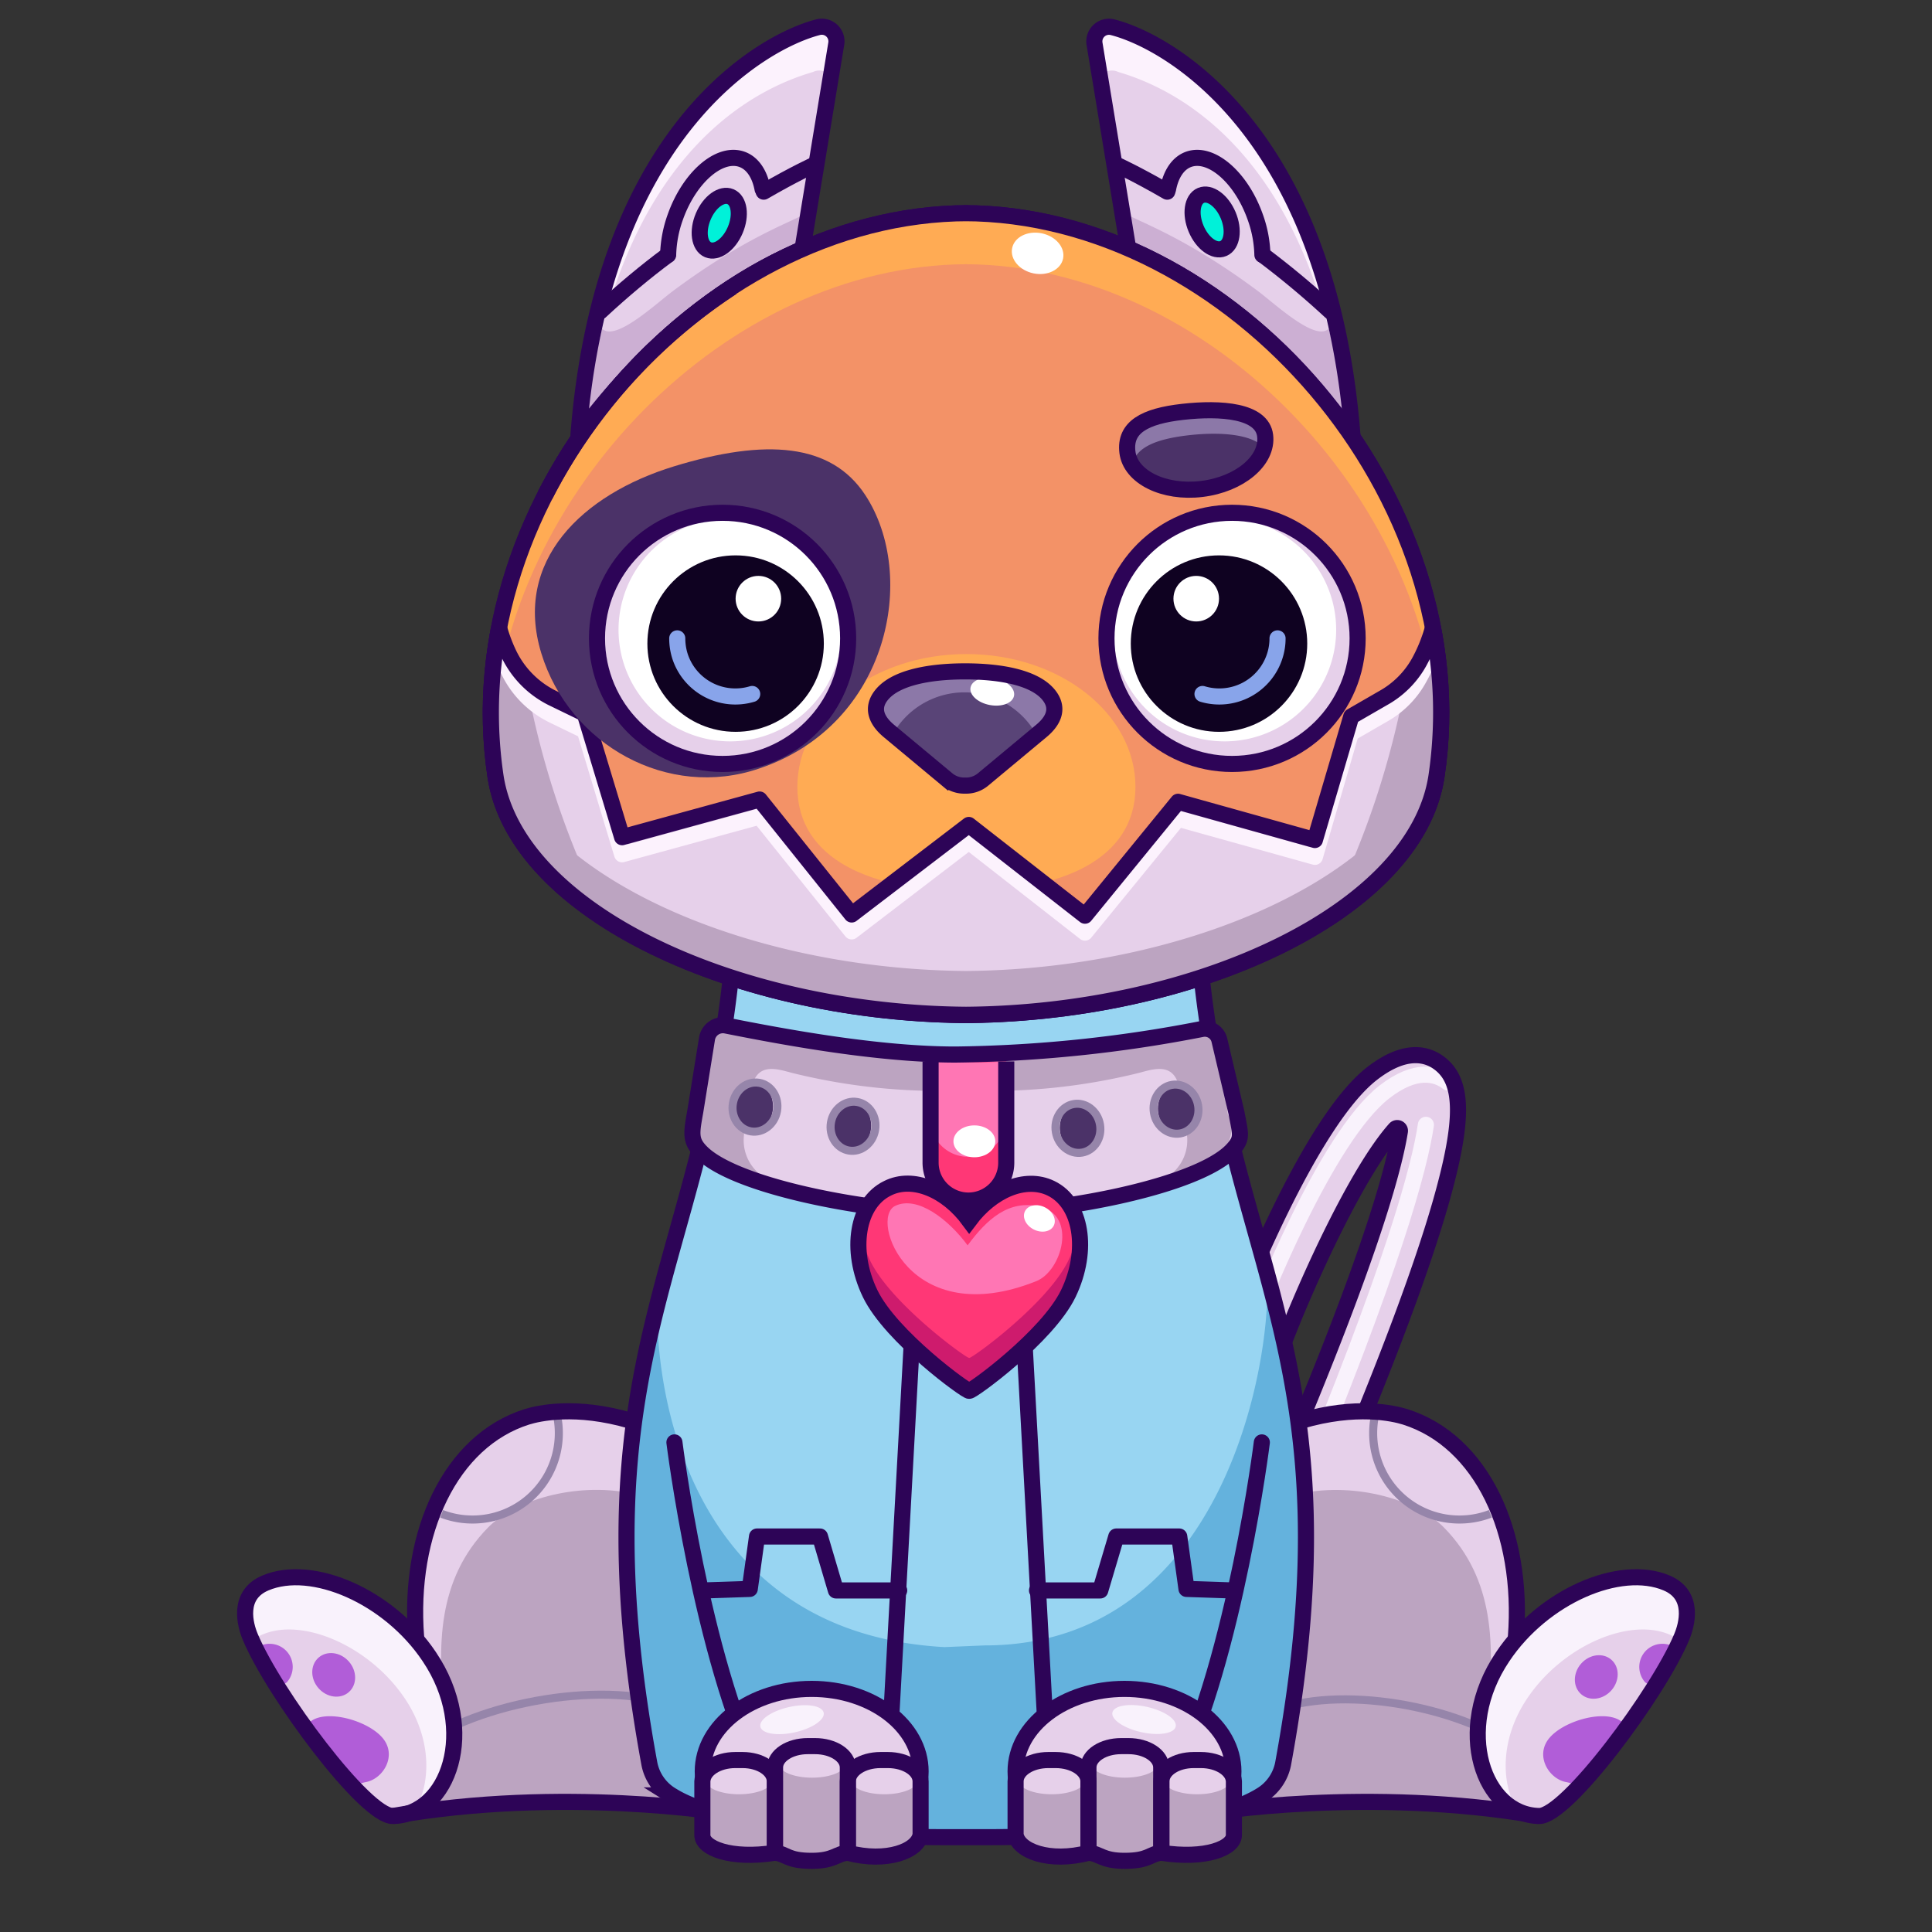 <svg xmlns="http://www.w3.org/2000/svg" viewBox="0 0 240 240">
  <rect x="0" y="0" width="240" height="240" fill="#333333" stroke="none"/>
  <svg id="tale" xmlns="http://www.w3.org/2000/svg" viewBox="0 0 240 240"><defs><style>.prefix_G9mhFLj3uC_cls-1{fill:#e6d0ea;}.prefix_G9mhFLj3uC_cls-2,.prefix_G9mhFLj3uC_cls-3{fill:none;stroke-linecap:round;stroke-linejoin:round;stroke-width:2px;}.prefix_G9mhFLj3uC_cls-2{stroke:#f9f2fc;}.prefix_G9mhFLj3uC_cls-3{stroke:#2d0457;}</style></defs><g id="_04" data-name="04"><path class="prefix_G9mhFLj3uC_cls-1" d="M160.35,191.86a3.56,3.56,0,0,1-1.38-.29,3.5,3.5,0,0,1-1.83-4.6c12.47-28.83,15.92-41.2,16.76-46.43a.34.34,0,0,0-.59-.29c-4.63,5.19-10.75,18.52-13.86,26.61a3.6,3.6,0,0,1-3.94,2.35,3.5,3.5,0,0,1-2.66-4.69c1-2.55,9.75-25.09,17.6-31.17,4.13-3.2,6.85-2.44,8.4-1.24,3,2.31,3,7.14.14,17.21-2.65,9.28-7.84,22.88-15.42,40.42A3.5,3.5,0,0,1,160.35,191.86Z"/><path class="prefix_G9mhFLj3uC_cls-2" d="M155.47,164.88c.92-2.39,9.16-23.55,16.52-29.25,3.88-3,6.43-2.29,7.88-1.16"/><path class="prefix_G9mhFLj3uC_cls-3" d="M160.35,191.86a3.56,3.56,0,0,1-1.38-.29,3.5,3.5,0,0,1-1.83-4.6c12.47-28.83,15.92-41.2,16.76-46.43a.34.34,0,0,0-.59-.29c-4.63,5.19-10.75,18.52-13.86,26.61a3.6,3.6,0,0,1-3.94,2.35,3.5,3.5,0,0,1-2.66-4.69c1-2.55,9.75-25.09,17.6-31.17,4.13-3.2,6.85-2.44,8.4-1.24,3,2.31,3,7.14.14,17.21-2.65,9.28-7.84,22.88-15.42,40.42A3.5,3.5,0,0,1,160.35,191.86Z"/><path class="prefix_G9mhFLj3uC_cls-2" d="M161,186.38c12.07-29,15.36-41.41,16.13-46.65"/></g></svg>
<svg id="ears" xmlns="http://www.w3.org/2000/svg" viewBox="0 0 240 240"><defs><style>.prefix_-t0BsfTTUa_cls-1{fill:#e6d0ea;}.prefix_-t0BsfTTUa_cls-2{fill:#ccafd3;}.prefix_-t0BsfTTUa_cls-3{fill:#fcf2fd;}.prefix_-t0BsfTTUa_cls-4{fill:none;stroke:#2d0457;stroke-linecap:round;stroke-linejoin:round;stroke-width:2px;}.prefix_-t0BsfTTUa_cls-5{fill:#00f1d9;}</style></defs><g id="_02" data-name="02"><path class="prefix_-t0BsfTTUa_cls-1" d="M71.86,54c3-37.72,22.82-48.82,29.72-50.61a1.82,1.82,0,0,1,2.31,2L99.68,31C88.76,35.46,79,44.43,71.94,54"/><path class="prefix_-t0BsfTTUa_cls-2" d="M83.61,36.14c-2.53,1.88-9.73,8.78-9.28,2.36A97,97,0,0,0,71.86,54h.08c7-9.57,16.82-18.54,27.74-23l.46-4.5C98.21,27.62,92.52,29.5,83.61,36.14Z"/><path class="prefix_-t0BsfTTUa_cls-3" d="M72.87,50.52C77.55,18.15,94.55,10.82,101,8.94a1.79,1.79,0,0,1,2.25.58l.68-4.13a1.82,1.82,0,0,0-2.31-2C94.68,5.19,74.89,16.29,71.86,54h.08C72.16,53.71,72.65,50.82,72.87,50.52Z"/><path class="prefix_-t0BsfTTUa_cls-4" d="M71.86,54c3-37.72,22.82-48.82,29.72-50.61a1.82,1.82,0,0,1,2.31,2L99.68,31C88.76,35.46,79,44.43,71.94,54"/><path class="prefix_-t0BsfTTUa_cls-4" d="M83,31.66a14.88,14.88,0,0,1,.89-4.7c1.73-4.87,5.39-8.09,8.18-7.2,1.4.45,2.31,1.85,2.66,3.73"/><path class="prefix_-t0BsfTTUa_cls-4" d="M94.87,23.81c3.83-2.22,6.28-3.33,6.28-3.33"/><ellipse class="prefix_-t0BsfTTUa_cls-5" cx="89.27" cy="27.58" rx="4.02" ry="2.42" transform="translate(29.16 99.1) rotate(-67.12)"/><path class="prefix_-t0BsfTTUa_cls-4" d="M74.57,38.69c2.84-2.64,5.68-5,8.38-7"/><ellipse class="prefix_-t0BsfTTUa_cls-4" cx="89.27" cy="27.58" rx="3.58" ry="2.16" transform="matrix(0.39, -0.92, 0.92, 0.39, 29.16, 99.1)"/><path class="prefix_-t0BsfTTUa_cls-1" d="M168,54C165,16.29,145.18,5.19,138.28,3.4a1.82,1.82,0,0,0-2.32,2L140.17,31c10.93,4.49,20.7,13.46,27.74,23"/><path class="prefix_-t0BsfTTUa_cls-2" d="M156.24,36.14c2.53,1.88,9.73,8.78,9.28,2.36A95.84,95.84,0,0,1,168,54h-.08c-7-9.57-16.81-18.54-27.74-23l-.46-4.5C141.65,27.62,147.33,29.5,156.24,36.14Z"/><path class="prefix_-t0BsfTTUa_cls-3" d="M167,50.52c-4.68-32.37-21.68-39.7-28.09-41.58a1.8,1.8,0,0,0-2.25.58L136,5.39a1.82,1.82,0,0,1,2.32-2C145.18,5.19,165,16.29,168,54h-.08C167.7,53.71,167.2,50.82,167,50.52Z"/><path class="prefix_-t0BsfTTUa_cls-4" d="M168,54C165,16.29,145.18,5.19,138.28,3.4a1.82,1.82,0,0,0-2.32,2L140.17,31c10.93,4.49,20.7,13.46,27.74,23"/><path class="prefix_-t0BsfTTUa_cls-4" d="M156.82,31.66a14.88,14.88,0,0,0-.89-4.7c-1.72-4.87-5.39-8.09-8.18-7.2-1.39.45-2.3,1.85-2.65,3.73"/><path class="prefix_-t0BsfTTUa_cls-4" d="M145,23.81c-3.83-2.22-6.28-3.33-6.28-3.33"/><ellipse class="prefix_-t0BsfTTUa_cls-5" cx="150.58" cy="27.58" rx="2.42" ry="4.02" transform="translate(1.12 60.71) rotate(-22.88)"/><path class="prefix_-t0BsfTTUa_cls-4" d="M165.28,38.69a106.34,106.34,0,0,0-8.38-7"/><ellipse class="prefix_-t0BsfTTUa_cls-4" cx="150.58" cy="27.58" rx="2.16" ry="3.58" transform="translate(1.12 60.71) rotate(-22.88)"/></g></svg>
<svg id="legs" xmlns="http://www.w3.org/2000/svg" viewBox="0 0 240 240"><defs><style>.prefix_H7U4_k1d-Q_cls-1{fill:#e6d0ea;}.prefix_H7U4_k1d-Q_cls-2{fill:#bca4c1;}.prefix_H7U4_k1d-Q_cls-3,.prefix_H7U4_k1d-Q_cls-5,.prefix_H7U4_k1d-Q_cls-7{fill:none;}.prefix_H7U4_k1d-Q_cls-3{stroke:#9685aa;}.prefix_H7U4_k1d-Q_cls-3,.prefix_H7U4_k1d-Q_cls-7{stroke-miterlimit:10;}.prefix_H7U4_k1d-Q_cls-4{fill:#b15dd8;}.prefix_H7U4_k1d-Q_cls-5,.prefix_H7U4_k1d-Q_cls-7{stroke:#2d0457;stroke-width:2px;}.prefix_H7U4_k1d-Q_cls-5{stroke-linecap:round;stroke-linejoin:round;}.prefix_H7U4_k1d-Q_cls-6{fill:#f9f2fc;}</style></defs><g id="_01" data-name="01"><path class="prefix_H7U4_k1d-Q_cls-1" d="M84,224.12s-14.06-2.24-35.19,1.47l2.88-22.22C50.68,190.3,56,179,65.43,176c1.48-.46,12.82.64,14.34.61"/><path class="prefix_H7U4_k1d-Q_cls-2" d="M60.61,189.77c-6.31,6.45-6.33,14.8-5.32,23.19.48,4-2.45,6-5.62,6l-.86,6.65C69.94,221.88,84,224.12,84,224.12l-5.64-38.64C71.37,184.12,63.94,186.37,60.61,189.77Z"/><path class="prefix_H7U4_k1d-Q_cls-3" d="M69.21,175.9a10.89,10.89,0,0,1,.21,2.15,10.72,10.72,0,0,1-14.56,10"/><path class="prefix_H7U4_k1d-Q_cls-3" d="M49.67,218.94c6-6.42,22.11-10.13,32.15-7.64"/><path class="prefix_H7U4_k1d-Q_cls-1" d="M48.81,225.59c6.89-.13,10.68-10.66,4.51-19.8-5-7.47-14.53-11.61-20.35-9.15-3.55,1.5-2.51,5.23-1.87,6.73C34,210.3,45.39,225.65,48.81,225.59Z"/><path class="prefix_H7U4_k1d-Q_cls-4" d="M47.47,215.83c-1.91-2.18-7.12-3.57-9-1.89,0,0,0,0,0,0a73.53,73.53,0,0,0,5.82,7.27c.11.12.22.25.32.38.27-.08.56-.16.87-.22C47.66,220.94,49.39,218,47.47,215.83Z"/><ellipse class="prefix_H7U4_k1d-Q_cls-4" cx="41.44" cy="208.06" rx="2.51" ry="2.85" transform="translate(-127 79.1) rotate(-41.3)"/><path class="prefix_H7U4_k1d-Q_cls-4" d="M32.36,205.74c.34.79.68,1.6,1,2.4.06.16.13.33.2.49s0,.11.07.17c.12.24.23.47.34.71a2.34,2.34,0,0,0,1.68-.55,2.87,2.87,0,0,0-3.75-4.28,1.45,1.45,0,0,0-.17.18A3.21,3.21,0,0,1,32.36,205.74Z"/><path class="prefix_H7U4_k1d-Q_cls-5" d="M78.36,176.49c-6.85-2-11.45-.94-12.93-.48C56,179,50.68,190.3,51.69,203.37"/><path class="prefix_H7U4_k1d-Q_cls-6" d="M53.32,205.79c-5-7.47-14.53-11.61-20.35-9.15-3.55,1.5-2.51,5.23-1.87,6.73.07.17.15.36.24.54a3.7,3.7,0,0,1,1.29-.87c5-2.14,13.28,1.45,17.64,7.92,3.41,5.06,3.3,10.6,1.22,14C56.56,222.53,58.63,213.65,53.32,205.79Z"/><path class="prefix_H7U4_k1d-Q_cls-7" d="M90,225.21s-20.09-3.33-41.22.38"/><path class="prefix_H7U4_k1d-Q_cls-5" d="M48.81,225.59c6.89-.13,10.68-10.66,4.51-19.8-5-7.47-14.53-11.61-20.35-9.15-3.55,1.5-2.51,5.23-1.87,6.73C34,210.3,45.39,225.65,48.81,225.59Z"/><path class="prefix_H7U4_k1d-Q_cls-1" d="M156,224.12s14.06-2.24,35.19,1.47l-2.88-22.22c1-13.07-4.27-24.4-13.74-27.36-1.48-.46-12.82.64-14.34.61"/><path class="prefix_H7U4_k1d-Q_cls-2" d="M179.39,189.77c6.31,6.45,6.33,14.8,5.32,23.19-.48,4,2.45,6,5.62,6l.86,6.65c-21.13-3.71-35.19-1.47-35.19-1.47l5.64-38.64C168.63,184.12,176.06,186.37,179.39,189.77Z"/><path class="prefix_H7U4_k1d-Q_cls-3" d="M170.79,175.9a10.89,10.89,0,0,0-.21,2.15,10.72,10.72,0,0,0,14.56,10"/><path class="prefix_H7U4_k1d-Q_cls-3" d="M190.33,218.94c-5.62-6-20.58-9.43-29.92-7.11"/><path class="prefix_H7U4_k1d-Q_cls-5" d="M161.64,176.49c6.85-2,11.45-.94,12.93-.48,9.47,3,14.75,14.29,13.74,27.36"/><path class="prefix_H7U4_k1d-Q_cls-7" d="M150,225.21s20.09-3.33,41.22.38"/><path class="prefix_H7U4_k1d-Q_cls-1" d="M191.19,225.59c-6.89-.13-10.68-10.66-4.51-19.8,5-7.47,14.53-11.61,20.35-9.15,3.55,1.5,2.51,5.23,1.87,6.73C206,210.3,194.61,225.65,191.19,225.59Z"/><path class="prefix_H7U4_k1d-Q_cls-4" d="M192.53,215.83c1.91-2.18,7.12-3.57,9-1.89l0,0a73.53,73.53,0,0,1-5.82,7.27c-.11.12-.22.25-.32.38-.27-.08-.56-.16-.87-.22C192.34,220.94,190.61,218,192.53,215.83Z"/><ellipse class="prefix_H7U4_k1d-Q_cls-4" cx="198.56" cy="208.06" rx="2.85" ry="2.51" transform="matrix(0.66, -0.75, 0.75, 0.66, -88.8, 219.92)"/><path class="prefix_H7U4_k1d-Q_cls-4" d="M207.64,205.74c-.34.79-.68,1.6-1,2.4-.06.16-.13.33-.2.49s-.05.11-.07.17c-.12.24-.23.47-.34.71a2.34,2.34,0,0,1-1.68-.55,2.87,2.87,0,0,1,3.75-4.28,1.45,1.45,0,0,1,.17.18A3.21,3.21,0,0,0,207.64,205.74Z"/><path class="prefix_H7U4_k1d-Q_cls-6" d="M186.68,205.79c5-7.47,14.53-11.61,20.35-9.15,3.55,1.5,2.51,5.23,1.87,6.73-.07.17-.15.36-.24.54a3.7,3.7,0,0,0-1.29-.87c-5.05-2.14-13.28,1.45-17.64,7.92-3.41,5.06-3.3,10.6-1.22,14C183.44,222.53,181.37,213.65,186.68,205.79Z"/><path class="prefix_H7U4_k1d-Q_cls-5" d="M191.19,225.59c-6.89-.13-10.68-10.66-4.51-19.8,5-7.47,14.53-11.61,20.35-9.15,3.55,1.5,2.51,5.23,1.87,6.73C206,210.3,194.61,225.65,191.19,225.59Z"/></g></svg>
<svg id="body" xmlns="http://www.w3.org/2000/svg" viewBox="0 0 240 240"><defs><style>.prefix_yfdtwdFPVm_cls-1{fill:#98d5f2;}.prefix_yfdtwdFPVm_cls-2{fill:#64b2dd;}.prefix_yfdtwdFPVm_cls-3{fill:none;stroke:#2d0457;stroke-miterlimit:10;stroke-width:2px;}</style></defs><g id="_02" data-name="02"><path class="prefix_yfdtwdFPVm_cls-1" d="M149.06,119.27c3.6,38.3,19.58,49.48,10.33,99.84a5.89,5.89,0,0,1-2.76,3.92c-4.46,2.78-15.45,5.19-34,5.19h-5.2c-18.58,0-29.57-2.41-34-5.19a5.89,5.89,0,0,1-2.76-3.92c-9.25-50.36,6.73-61.54,10.33-99.84"/><path class="prefix_yfdtwdFPVm_cls-2" d="M157.38,158.17c.76,10-4.92,46.23-35.07,46.23l-5,.21c-32.77-1.85-36-33.62-35.63-42.86-3.73,14.68-6,30.41-1.06,57.36A5.89,5.89,0,0,0,83.37,223c4.46,2.78,15.45,5.19,34,5.19h5.2c18.58,0,29.57-2.41,34-5.19a5.89,5.89,0,0,0,2.76-3.92C164.74,190,161.64,173.93,157.38,158.17Z"/><path class="prefix_yfdtwdFPVm_cls-3" d="M149.06,119.27c3.6,38.3,19.58,49.48,10.33,99.84a5.89,5.89,0,0,1-2.76,3.92c-4.46,2.78-15.45,5.19-34,5.19h-5.2c-18.58,0-29.57-2.41-34-5.19a5.89,5.89,0,0,1-2.76-3.92c-9.25-50.36,6.73-61.54,10.33-99.84"/></g></svg>
<svg id="hand" xmlns="http://www.w3.org/2000/svg" viewBox="0 0 240 240"><defs><style>.prefix_rP_0NgzRu-_cls-1{fill:none;stroke:#2d0457;stroke-linecap:round;stroke-linejoin:round;stroke-width:2px;}.prefix_rP_0NgzRu-_cls-2{fill:#e6d0ea;}.prefix_rP_0NgzRu-_cls-3{fill:#bca4c1;}.prefix_rP_0NgzRu-_cls-4{fill:#f9f2fc;}</style></defs><g id="_06" data-name="06"><line class="prefix_rP_0NgzRu-_cls-1" x1="127.19" y1="165.4" x2="130.22" y2="220.82"/><path class="prefix_rP_0NgzRu-_cls-1" d="M156.75,179.18s-3.3,26.47-10.71,41.64"/><ellipse class="prefix_rP_0NgzRu-_cls-2" cx="139.69" cy="220.05" rx="13.53" ry="10.25"/><ellipse class="prefix_rP_0NgzRu-_cls-1" cx="139.69" cy="220.05" rx="13.53" ry="10.25"/><path class="prefix_rP_0NgzRu-_cls-3" d="M135.21,230.16v-8.87c0-1.47-1.82-2.65-4.07-2.65h-.92c-2.24,0-4.06,1.18-4.06,2.65v6.59C126.16,228.93,129.94,229.83,135.21,230.16Z"/><path class="prefix_rP_0NgzRu-_cls-3" d="M144.25,219.56c0-1.47-1.82-2.65-4.06-2.65h-.92c-2.25,0-4.06,1.18-4.06,2.65v10.6c1.4.08,2.91.13,4.48.13s3.13,0,4.56-.14Z"/><path class="prefix_rP_0NgzRu-_cls-3" d="M149.16,218.64h-.92c-2.24,0-4.06,1.18-4.06,2.65v8.87c5.27-.33,9-1.23,9-2.28v-6.59C153.23,219.82,151.41,218.64,149.16,218.64Z"/><ellipse class="prefix_rP_0NgzRu-_cls-2" cx="130.65" cy="221.18" rx="4.12" ry="1.71"/><path class="prefix_rP_0NgzRu-_cls-1" d="M135.21,230.16v-8.87c0-1.47-1.82-2.65-4.07-2.65h-.92c-2.24,0-4.06,1.18-4.06,2.65v6.59C126.43,229.93,130.38,231.44,135.21,230.16Z"/><ellipse class="prefix_rP_0NgzRu-_cls-2" cx="139.73" cy="219.12" rx="4.12" ry="1.71"/><ellipse class="prefix_rP_0NgzRu-_cls-2" cx="148.7" cy="221.18" rx="4.12" ry="1.71"/><path class="prefix_rP_0NgzRu-_cls-1" d="M149.19,218.64h-.91c-2.23,0-4,1.18-4,2.65v8.87c5.45.85,9.1-.57,9-2.28v-6.59C153.23,219.82,151.42,218.64,149.19,218.64Z"/><path class="prefix_rP_0NgzRu-_cls-1" d="M144.25,219.56c0-1.47-1.82-2.65-4.06-2.65h-.92c-2.25,0-4.06,1.18-4.06,2.65v10.6c1.4.08,1.68,1,4.48,1,3.09,0,3.13-.88,4.56-1Z"/><ellipse class="prefix_rP_0NgzRu-_cls-4" cx="142.13" cy="213.62" rx="1.61" ry="4.03" transform="translate(-97.28 305.92) rotate(-77.45)"/><polyline class="prefix_rP_0NgzRu-_cls-1" points="128.82 197.57 136.68 197.57 138.67 190.87 146.49 190.87 147.39 197.38 153.1 197.57"/><line class="prefix_rP_0NgzRu-_cls-1" x1="113.34" y1="165.4" x2="110.3" y2="220.82"/><path class="prefix_rP_0NgzRu-_cls-1" d="M83.78,179.18s3.3,26.47,10.71,41.64"/><ellipse class="prefix_rP_0NgzRu-_cls-2" cx="100.83" cy="220.05" rx="13.53" ry="10.25"/><ellipse class="prefix_rP_0NgzRu-_cls-1" cx="100.83" cy="220.05" rx="13.53" ry="10.25"/><path class="prefix_rP_0NgzRu-_cls-3" d="M105.32,230.16v-8.87c0-1.47,1.82-2.65,4.06-2.65h.92c2.25,0,4.06,1.18,4.06,2.65v6.59C114.36,228.93,110.58,229.83,105.32,230.16Z"/><path class="prefix_rP_0NgzRu-_cls-3" d="M96.28,219.56c0-1.47,1.82-2.65,4.06-2.65h.92c2.24,0,4.06,1.18,4.06,2.65v10.6c-1.41.08-2.91.13-4.49.13s-3.13,0-4.55-.14Z"/><path class="prefix_rP_0NgzRu-_cls-3" d="M91.36,218.64h.92c2.25,0,4.06,1.18,4.06,2.65v8.87c-5.26-.33-9-1.23-9-2.28v-6.59C87.3,219.82,89.12,218.64,91.36,218.64Z"/><ellipse class="prefix_rP_0NgzRu-_cls-2" cx="91.8" cy="221.18" rx="4.12" ry="1.71"/><ellipse class="prefix_rP_0NgzRu-_cls-2" cx="100.88" cy="219.12" rx="4.12" ry="1.71"/><ellipse class="prefix_rP_0NgzRu-_cls-2" cx="109.86" cy="221.18" rx="4.12" ry="1.71"/><path class="prefix_rP_0NgzRu-_cls-1" d="M105.32,230.16v-8.87c0-1.47,1.82-2.65,4.06-2.65h.92c2.25,0,4.06,1.18,4.06,2.65v6.59C114.09,229.93,110.15,231.44,105.32,230.16Z"/><path class="prefix_rP_0NgzRu-_cls-1" d="M91.33,218.64h.92c2.22,0,4,1.18,4,2.65v8.87c-5.46.85-9.11-.57-9-2.28v-6.59C87.3,219.82,89.11,218.64,91.33,218.64Z"/><path class="prefix_rP_0NgzRu-_cls-1" d="M96.28,219.56c0-1.47,1.82-2.65,4.06-2.65h.92c2.24,0,4.06,1.18,4.06,2.65v10.6c-1.41.08-1.69,1-4.49,1-3.08,0-3.13-.88-4.55-1Z"/><ellipse class="prefix_rP_0NgzRu-_cls-4" cx="98.4" cy="213.62" rx="4.03" ry="1.61" transform="translate(-44.08 26.49) rotate(-12.55)"/><polyline class="prefix_rP_0NgzRu-_cls-1" points="111.7 197.57 103.84 197.57 101.86 190.87 94.04 190.87 93.14 197.38 87.42 197.57"/></g></svg>
<svg id="collar" xmlns="http://www.w3.org/2000/svg" viewBox="0 0 240 240"><defs><style>.prefix_wGoffSVoU0_cls-1{fill:#ff3776;}.prefix_wGoffSVoU0_cls-2{fill:#e6d0ea;}.prefix_wGoffSVoU0_cls-3{fill:#bca4c1;}.prefix_wGoffSVoU0_cls-4{fill:#ff76b4;}.prefix_wGoffSVoU0_cls-5,.prefix_wGoffSVoU0_cls-9{fill:none;stroke-miterlimit:10;}.prefix_wGoffSVoU0_cls-5{stroke:#2d0457;stroke-width:2px;}.prefix_wGoffSVoU0_cls-6{fill:#fff;}.prefix_wGoffSVoU0_cls-7{fill:#ce1b6d;}.prefix_wGoffSVoU0_cls-8{fill:#4b3268;}.prefix_wGoffSVoU0_cls-9{stroke:#9685aa;}</style></defs><g id="_03" data-name="03"><path class="prefix_wGoffSVoU0_cls-1" d="M151.06,127.46A165.65,165.65,0,0,1,118.72,131c-10.48,0-23.3-2.55-30.56-4l-1.79,11a4.17,4.17,0,0,0,.77,5.08c4.48,4.45,17.48,7.66,32.83,7.66,15.88,0,29.26-3.44,33.27-8.12a3.74,3.74,0,0,0,.36-4.45Z"/><path class="prefix_wGoffSVoU0_cls-2" d="M151.06,127.46A165.65,165.65,0,0,1,118.72,131c-10.48,0-23.3-2.55-30.56-4l-1.79,11a4.17,4.17,0,0,0,.77,5.08c4.48,4.45,17.48,7.66,32.83,7.66,15.88,0,29.26-3.44,33.27-8.12a3.74,3.74,0,0,0,.36-4.45Z"/><path class="prefix_wGoffSVoU0_cls-3" d="M152.51,138.36l-1.16-10.61c.39-.49-1.41-1-2.62-.72s-5.88,1.93-7.26,2l.14.33a133.87,133.87,0,0,1-17.17,1.49v0c-1.49,0-3,.07-4.55.07s-3,0-4.54-.07v0a133.87,133.87,0,0,1-17.17-1.49l.14-.33c-1.39-.1-6-1.89-7.26-2s-3,.23-2.62.72l-1.16,10.61a4,4,0,0,0,1.33,5.15,19.7,19.7,0,0,0,5.62,2.79l1,.13a5.44,5.44,0,0,1-2.84-5.09,35.7,35.7,0,0,1,1-6.26c.69-3.23,3.28-2.24,5.08-1.78a76.16,76.16,0,0,0,21.28,2.16h.37a76.23,76.23,0,0,0,21.28-2.16c1.8-.46,4.39-1.45,5.08,1.78a36.68,36.68,0,0,1,1,6.26,5.43,5.43,0,0,1-2.85,5.09l1-.13a19.49,19.49,0,0,0,5.61-2.79A4,4,0,0,0,152.51,138.36Z"/><path class="prefix_wGoffSVoU0_cls-1" d="M125,131.85v12.59a4.71,4.71,0,0,1-4.7,4.7h0a4.72,4.72,0,0,1-4.7-4.7V131.85"/><path class="prefix_wGoffSVoU0_cls-4" d="M115.56,131.64V139a4.7,4.7,0,1,0,9.4,0v-7.13A59.08,59.08,0,0,1,115.56,131.64Z"/><path class="prefix_wGoffSVoU0_cls-5" d="M125,131.85v12.59a4.71,4.71,0,0,1-4.7,4.7h0a4.72,4.72,0,0,1-4.7-4.7V131.85"/><path class="prefix_wGoffSVoU0_cls-5" d="M132.3,149.79c9.15-1.35,18.23-3.95,20.94-7.11,1.13-1.32.85-1.78.36-4.45l-2.12-9a1.86,1.86,0,0,0-2.2-1.4A168.52,168.52,0,0,1,118.72,131c-9.55,0-21-2.11-28.5-3.6a2,2,0,0,0-2.4,1.67l-1.45,9c-.48,2.7-.68,3.64.77,5.08,3,3,12,5.45,20.94,6.71"/><ellipse class="prefix_wGoffSVoU0_cls-6" cx="121.04" cy="141.78" rx="2.6" ry="1.98"/><path class="prefix_wGoffSVoU0_cls-1" d="M130.55,147.61c-3.19-1.54-7.35.25-10.15,4-2.79-3.79-7-5.58-10.14-4-3.8,1.84-4.77,7.69-2.17,13.08s12.08,12.24,12.31,12.08c.23.16,9.71-6.7,12.31-12.08S134.35,149.45,130.55,147.61Z"/><path class="prefix_wGoffSVoU0_cls-4" d="M129.2,149.89c-3.9-.91-6.59,1.56-9,4.81-2.4-3.25-6.25-6.22-9-4.9-3.26,1.57,1.74,15.67,17.53,9.35C131.93,157.88,133.82,151,129.2,149.89Z"/><path class="prefix_wGoffSVoU0_cls-7" d="M132.71,156.6c-2.6,5.38-12.08,12.24-12.31,12.08-.23.16-9.71-6.7-12.31-12.08a15.13,15.13,0,0,1-1.27-4,13.32,13.32,0,0,0,1.27,8.06c2.6,5.38,12.08,12.24,12.31,12.08.23.16,9.71-6.7,12.31-12.08a13.26,13.26,0,0,0,1.28-8.06A14.8,14.8,0,0,1,132.71,156.6Z"/><path class="prefix_wGoffSVoU0_cls-5" d="M130.55,147.61c-3.19-1.54-7.35.25-10.15,4-2.79-3.79-7-5.58-10.14-4-3.8,1.84-4.77,7.69-2.17,13.08s12.08,12.24,12.31,12.08c.23.16,9.71-6.7,12.31-12.08S134.35,149.45,130.55,147.61Z"/><ellipse class="prefix_wGoffSVoU0_cls-6" cx="129.11" cy="151.34" rx="1.54" ry="2" transform="translate(-64.1 198.7) rotate(-63.3)"/><ellipse class="prefix_wGoffSVoU0_cls-8" cx="93.48" cy="137.45" rx="2.55" ry="3.06"/><ellipse class="prefix_wGoffSVoU0_cls-9" cx="93.78" cy="137.52" rx="3.06" ry="2.78" transform="translate(-57.69 206.53) rotate(-80.2)"/><ellipse class="prefix_wGoffSVoU0_cls-8" cx="105.67" cy="139.83" rx="2.55" ry="3.06"/><ellipse class="prefix_wGoffSVoU0_cls-9" cx="105.97" cy="139.9" rx="3.06" ry="2.78" transform="translate(-49.93 220.52) rotate(-80.2)"/><ellipse class="prefix_wGoffSVoU0_cls-8" cx="146.39" cy="137.72" rx="2.55" ry="3.06"/><ellipse class="prefix_wGoffSVoU0_cls-9" cx="146.09" cy="137.79" rx="2.78" ry="3.06" transform="translate(-21.32 26.87) rotate(-9.8)"/><ellipse class="prefix_wGoffSVoU0_cls-8" cx="134.2" cy="140.1" rx="2.55" ry="3.06"/><ellipse class="prefix_wGoffSVoU0_cls-9" cx="133.9" cy="140.17" rx="2.78" ry="3.06" transform="translate(-21.9 24.83) rotate(-9.8)"/></g></svg>
<svg id="head" xmlns="http://www.w3.org/2000/svg" viewBox="0 0 240 240"><defs><style>.prefix__PiLzonnWH_cls-1{fill:#f9ac00;}.prefix__PiLzonnWH_cls-2{fill:#ffd44a;}.prefix__PiLzonnWH_cls-3{fill:#caf1ff;}.prefix__PiLzonnWH_cls-4{fill:#fff;}.prefix__PiLzonnWH_cls-5{fill:#88a4ea;}.prefix__PiLzonnWH_cls-6{fill:#ed8700;}.prefix__PiLzonnWH_cls-7{fill:none;stroke:#2d0457;stroke-miterlimit:10;stroke-width:2px;}.prefix__PiLzonnWH_cls-8{fill:#f39267;}.prefix__PiLzonnWH_cls-9{fill:#ffab54;}.prefix__PiLzonnWH_prefix__PiLzonnWH_cls-10{fill:#e76179;}</style></defs><g id="_01" data-name="01"><path class="prefix__PiLzonnWH_cls-1" d="M119.17,126.1c29.11,0,56.7-12.75,59.27-29.62,5.29-34.73-25.4-70-58.74-70h.6c-33.34,0-64,35.24-58.74,70,2.57,16.87,30.16,29.62,59.27,29.62"/><path class="prefix__PiLzonnWH_cls-2" d="M120,32.82h0c29.66.19,57.12,28.2,58.92,58.85,1.94-33-27.24-64.95-58.92-65.15-31.68.2-60.86,32.15-58.92,65.15C62.88,61,90.34,33,120,32.82Z"/><path class="prefix__PiLzonnWH_cls-3" d="M119.7,26.51h0Z"/><ellipse class="prefix__PiLzonnWH_cls-4" cx="128.91" cy="31.47" rx="2.54" ry="3.23" transform="translate(71.96 151.33) rotate(-78.31)"/><path class="prefix__PiLzonnWH_cls-5" d="M120.83,126.1h0Z"/><path class="prefix__PiLzonnWH_cls-6" d="M178.44,86.36C175.89,103.06,148.8,115.73,120,116h0c-28.8-.24-55.89-12.91-58.44-29.61-.15-1-.26-2-.35-2.94a53.46,53.46,0,0,0,.35,13.06c2.55,16.71,29.64,29.37,58.44,29.61,28.8-.24,55.89-12.9,58.44-29.61a53.46,53.46,0,0,0,.35-13.06C178.7,84.4,178.59,85.38,178.44,86.36Z"/><path class="prefix__PiLzonnWH_cls-7" d="M119.17,126.1c29.11,0,56.7-12.75,59.27-29.62,5.29-34.73-25.4-70-58.74-70h.6c-33.34,0-64,35.24-58.74,70,2.57,16.87,30.16,29.62,59.27,29.62"/><path class="prefix__PiLzonnWH_cls-7" d="M90.93,35.69A68,68,0,0,0,67.72,61.51"/><path class="prefix__PiLzonnWH_cls-2" d="M141.05,97.75c0,9.11-9.41,12.93-21,12.93s-21-3.82-21-12.93,9.41-16.5,21-16.5S141.05,88.64,141.05,97.75Z"/></g><g id="_01-2" data-name="01"><path class="prefix__PiLzonnWH_cls-8" d="M119.17,126.1c29.11,0,56.7-12.75,59.27-29.62,5.29-34.73-25.4-70-58.74-70h.6c-33.34,0-64,35.24-58.74,70,2.57,16.87,30.16,29.62,59.27,29.62"/><path class="prefix__PiLzonnWH_cls-9" d="M120,32.82h0c29.66.19,57.12,28.2,58.92,58.85,1.94-33-27.24-64.95-58.92-65.15-31.68.2-60.86,32.15-58.92,65.15C62.88,61,90.34,33,120,32.82Z"/><path class="prefix__PiLzonnWH_cls-3" d="M119.7,26.51h0Z"/><ellipse class="prefix__PiLzonnWH_cls-4" cx="128.91" cy="31.47" rx="2.54" ry="3.23" transform="translate(71.96 151.33) rotate(-78.31)"/><path class="prefix__PiLzonnWH_cls-5" d="M120.83,126.1h0Z"/><path class="prefix__PiLzonnWH_prefix__PiLzonnWH_cls-10" d="M178.44,86.36C175.89,103.06,148.8,115.73,120,116h0c-28.8-.24-55.89-12.91-58.44-29.61-.15-1-.26-2-.35-2.94a53.46,53.46,0,0,0,.35,13.06c2.55,16.71,29.64,29.37,58.44,29.61,28.8-.24,55.89-12.9,58.44-29.61a53.46,53.46,0,0,0,.35-13.06C178.7,84.4,178.59,85.38,178.44,86.36Z"/><path class="prefix__PiLzonnWH_cls-7" d="M119.17,126.1c29.11,0,56.7-12.75,59.27-29.62,5.29-34.73-25.4-70-58.74-70h.6c-33.34,0-64,35.24-58.74,70,2.57,16.87,30.16,29.62,59.27,29.62"/><path class="prefix__PiLzonnWH_cls-7" d="M90.93,35.69A68,68,0,0,0,67.72,61.51"/><path class="prefix__PiLzonnWH_cls-9" d="M141.05,97.75c0,9.11-9.41,12.93-21,12.93s-21-3.82-21-12.93,9.41-16.5,21-16.5S141.05,88.64,141.05,97.75Z"/></g></svg>
<svg id="mask" xmlns="http://www.w3.org/2000/svg" viewBox="0 0 240 240"><defs><style>.prefix_SyEIQXWlaa_cls-1{fill:#e6d0ea;}.prefix_SyEIQXWlaa_cls-2{fill:#bca4c1;}.prefix_SyEIQXWlaa_cls-3,.prefix_SyEIQXWlaa_cls-4,.prefix_SyEIQXWlaa_cls-8{fill:none;stroke-width:2px;}.prefix_SyEIQXWlaa_cls-3{stroke:#fcf2fd;}.prefix_SyEIQXWlaa_cls-3,.prefix_SyEIQXWlaa_cls-4{stroke-linecap:round;stroke-linejoin:round;}.prefix_SyEIQXWlaa_cls-4,.prefix_SyEIQXWlaa_cls-8{stroke:#2d0457;}.prefix_SyEIQXWlaa_cls-5{fill:#fff;}.prefix_SyEIQXWlaa_cls-6{fill:#594477;}.prefix_SyEIQXWlaa_cls-7{fill:#8c78a8;}.prefix_SyEIQXWlaa_cls-8{stroke-miterlimit:10;}</style></defs><g id="_06" data-name="06"><path class="prefix_SyEIQXWlaa_cls-1" d="M68.81,86.8l3.83,1.86L77.28,104l17.08-4.68L105.8,113.6l14.55-11.12,14.43,11.27L146.34,99.6l17,4.75L167.86,89l3.95-2.28a11.52,11.52,0,0,0,4.47-4.45A19.3,19.3,0,0,0,178,78a54.37,54.37,0,0,1,.44,18.45c-2.55,16.71-29.64,29.37-58.44,29.61-28.8-.24-55.89-12.9-58.44-29.61A54.37,54.37,0,0,1,62,78a19.6,19.6,0,0,0,1.27,3.36A11.82,11.82,0,0,0,68.81,86.8Z"/><path class="prefix_SyEIQXWlaa_cls-2" d="M178.44,91c-2.55,16.71-29.64,29.38-58.44,29.62C91.2,120.38,64.11,107.71,61.56,91c-.26-1.69-.42-3.39-.51-5.08a53.53,53.53,0,0,0,.51,10.56c2.55,16.71,29.64,29.37,58.44,29.61,28.8-.24,55.89-12.9,58.44-29.61A53.53,53.53,0,0,0,179,85.92C178.86,87.61,178.7,89.31,178.44,91Z"/><path class="prefix_SyEIQXWlaa_cls-2" d="M176.56,82.25a10.89,10.89,0,0,1-2,2.77,106.46,106.46,0,0,1-10.77,30.83c8.12-5.12,13.65-11.83,14.68-19.37A60.32,60.32,0,0,0,178.1,78,21.4,21.4,0,0,1,176.56,82.25Z"/><path class="prefix_SyEIQXWlaa_cls-2" d="M63.44,82.25a10.89,10.89,0,0,0,2,2.77,106.46,106.46,0,0,0,10.77,30.83C68.07,110.73,62.54,104,61.51,96.48A60.32,60.32,0,0,1,61.9,78,21.4,21.4,0,0,0,63.44,82.25Z"/><path class="prefix_SyEIQXWlaa_cls-3" d="M62,80.13a19.19,19.19,0,0,0,1.27,3.35,11.88,11.88,0,0,0,5.54,5.42l3.83,1.86,4.64,15.36,17.08-4.68L105.8,115.7l14.55-11.13,14.43,11.28,11.56-14.15,17,4.74,4.47-15.36,3.95-2.28a11.52,11.52,0,0,0,4.47-4.45A19.3,19.3,0,0,0,178,80.13"/><path class="prefix_SyEIQXWlaa_cls-4" d="M68.81,86.8l3.83,1.86L77.28,104l17.08-4.68L105.8,113.6l14.55-11.12,14.43,11.27L146.34,99.6l17,4.75L167.86,89l3.95-2.28a11.52,11.52,0,0,0,4.47-4.45A19.3,19.3,0,0,0,178,78a54.37,54.37,0,0,1,.44,18.45c-2.55,16.71-29.64,29.37-58.44,29.61-28.8-.24-55.89-12.9-58.44-29.61A54.37,54.37,0,0,1,62,78a19.6,19.6,0,0,0,1.27,3.36A11.82,11.82,0,0,0,68.81,86.8Z"/><ellipse class="prefix_SyEIQXWlaa_cls-5" cx="124.41" cy="85.97" rx="1.82" ry="2.68" transform="translate(16.72 192.13) rotate(-79.24)"/><path class="prefix_SyEIQXWlaa_cls-6" d="M130.22,85.78c-1.79-2.12-6-2.86-10.33-2.86s-8.53.74-10.32,2.86c-1.62,1.93-.29,3.59.85,4.54l7.28,6.06a3.25,3.25,0,0,0,2.19.72,3.22,3.22,0,0,0,2.19-.72l7.28-6.06C130.51,89.37,131.84,87.71,130.22,85.78Z"/><path class="prefix_SyEIQXWlaa_cls-7" d="M110.34,91.72l.2.19a10.23,10.23,0,0,1,18.54,0l.21-.19c1.14-1.08,2.47-3,.85-5.14-1.79-2.41-6-3.24-10.33-3.24s-8.53.83-10.32,3.24C107.87,88.76,109.2,90.64,110.34,91.72Z"/><ellipse class="prefix_SyEIQXWlaa_cls-5" cx="123.28" cy="85.92" rx="1.69" ry="2.75" transform="translate(15.84 190.99) rotate(-79.24)"/><path class="prefix_SyEIQXWlaa_cls-8" d="M130.22,86.26c-1.79-2.12-6-2.86-10.33-2.86s-8.53.74-10.32,2.86c-1.62,1.93-.29,3.59.85,4.54l7.28,6.06a3.31,3.31,0,0,0,2.19.73,3.28,3.28,0,0,0,2.19-.73l7.28-6.06C130.51,89.85,131.84,88.19,130.22,86.26Z"/></g></svg>
<svg id="eyes" xmlns="http://www.w3.org/2000/svg" viewBox="0 0 240 240"><defs><style>.prefix_siGYqfMZao_cls-1{fill:#4b3268;}.prefix_siGYqfMZao_cls-2{fill:#8c78a8;}.prefix_siGYqfMZao_cls-3{fill:#fff;}.prefix_siGYqfMZao_cls-4{fill:#e6d0ea;}.prefix_siGYqfMZao_cls-5,.prefix_siGYqfMZao_cls-7{fill:none;stroke-width:2px;}.prefix_siGYqfMZao_cls-5{stroke:#2d0457;stroke-miterlimit:10;}.prefix_siGYqfMZao_cls-6{fill:#0f0221;}.prefix_siGYqfMZao_cls-7{stroke:#88a4ea;stroke-linecap:round;stroke-linejoin:round;}</style></defs><g id="_02" data-name="02"><path class="prefix_siGYqfMZao_cls-1" d="M157.16,54.12c.37,3.09-3.16,6.05-7.88,6.62s-8.86-1.49-9.23-4.58,2.15-4.47,6.88-5S156.79,51,157.16,54.12Z"/><path class="prefix_siGYqfMZao_cls-2" d="M147.47,54.09c3.84-.46,8-.24,9.56,1.53a3.81,3.81,0,0,0,.13-1.5c-.37-3.1-5.51-3.56-10.23-3s-7.25,1.94-6.88,5a4,4,0,0,0,.59,1.63C141.09,55.62,143.49,54.57,147.47,54.09Z"/><path class="prefix_siGYqfMZao_cls-1" d="M107.47,61.47c6.59,10,3,28.58-13.17,34C83,99.34,70.74,92.58,67.24,81.14s5.05-19.71,16.49-23.21S103.25,55.07,107.47,61.47Z"/><circle class="prefix_siGYqfMZao_cls-3" cx="89.76" cy="79.3" r="15.6"/><path class="prefix_siGYqfMZao_cls-4" d="M102.08,69.39a15.6,15.6,0,1,0-2.75,21.88A15.61,15.61,0,0,0,102.08,69.39ZM99.2,89.18a13.86,13.86,0,1,1,2.44-19.45A13.85,13.85,0,0,1,99.2,89.18Z"/><circle class="prefix_siGYqfMZao_cls-5" cx="89.76" cy="79.3" r="15.6"/><circle class="prefix_siGYqfMZao_cls-6" cx="91.38" cy="79.95" r="10.96"/><circle class="prefix_siGYqfMZao_cls-3" cx="94.21" cy="74.37" r="2.83"/><path class="prefix_siGYqfMZao_cls-7" d="M93.44,86.21a7.23,7.23,0,0,1-9-4.79,7.4,7.4,0,0,1-.31-2.12"/><circle class="prefix_siGYqfMZao_cls-3" cx="153.05" cy="79.3" r="15.6"/><path class="prefix_siGYqfMZao_cls-4" d="M143.48,91.27a15.6,15.6,0,1,0-2.74-21.88A15.6,15.6,0,0,0,143.48,91.27Zm-2.3-21.54a13.86,13.86,0,1,1,2.44,19.45A13.86,13.86,0,0,1,141.18,69.73Z"/><circle class="prefix_siGYqfMZao_cls-5" cx="153.05" cy="79.3" r="15.6"/><circle class="prefix_siGYqfMZao_cls-6" cx="151.43" cy="79.95" r="10.96"/><circle class="prefix_siGYqfMZao_cls-3" cx="148.6" cy="74.37" r="2.83"/><path class="prefix_siGYqfMZao_cls-7" d="M149.38,86.21a7.23,7.23,0,0,0,9-4.79,7.08,7.08,0,0,0,.32-2.12"/><path class="prefix_siGYqfMZao_cls-5" d="M157.16,54.12c.37,3.09-3.16,6.05-7.88,6.62s-8.86-1.49-9.23-4.58,2.15-4.47,6.88-5S156.79,51,157.16,54.12Z"/></g></svg>
</svg>
